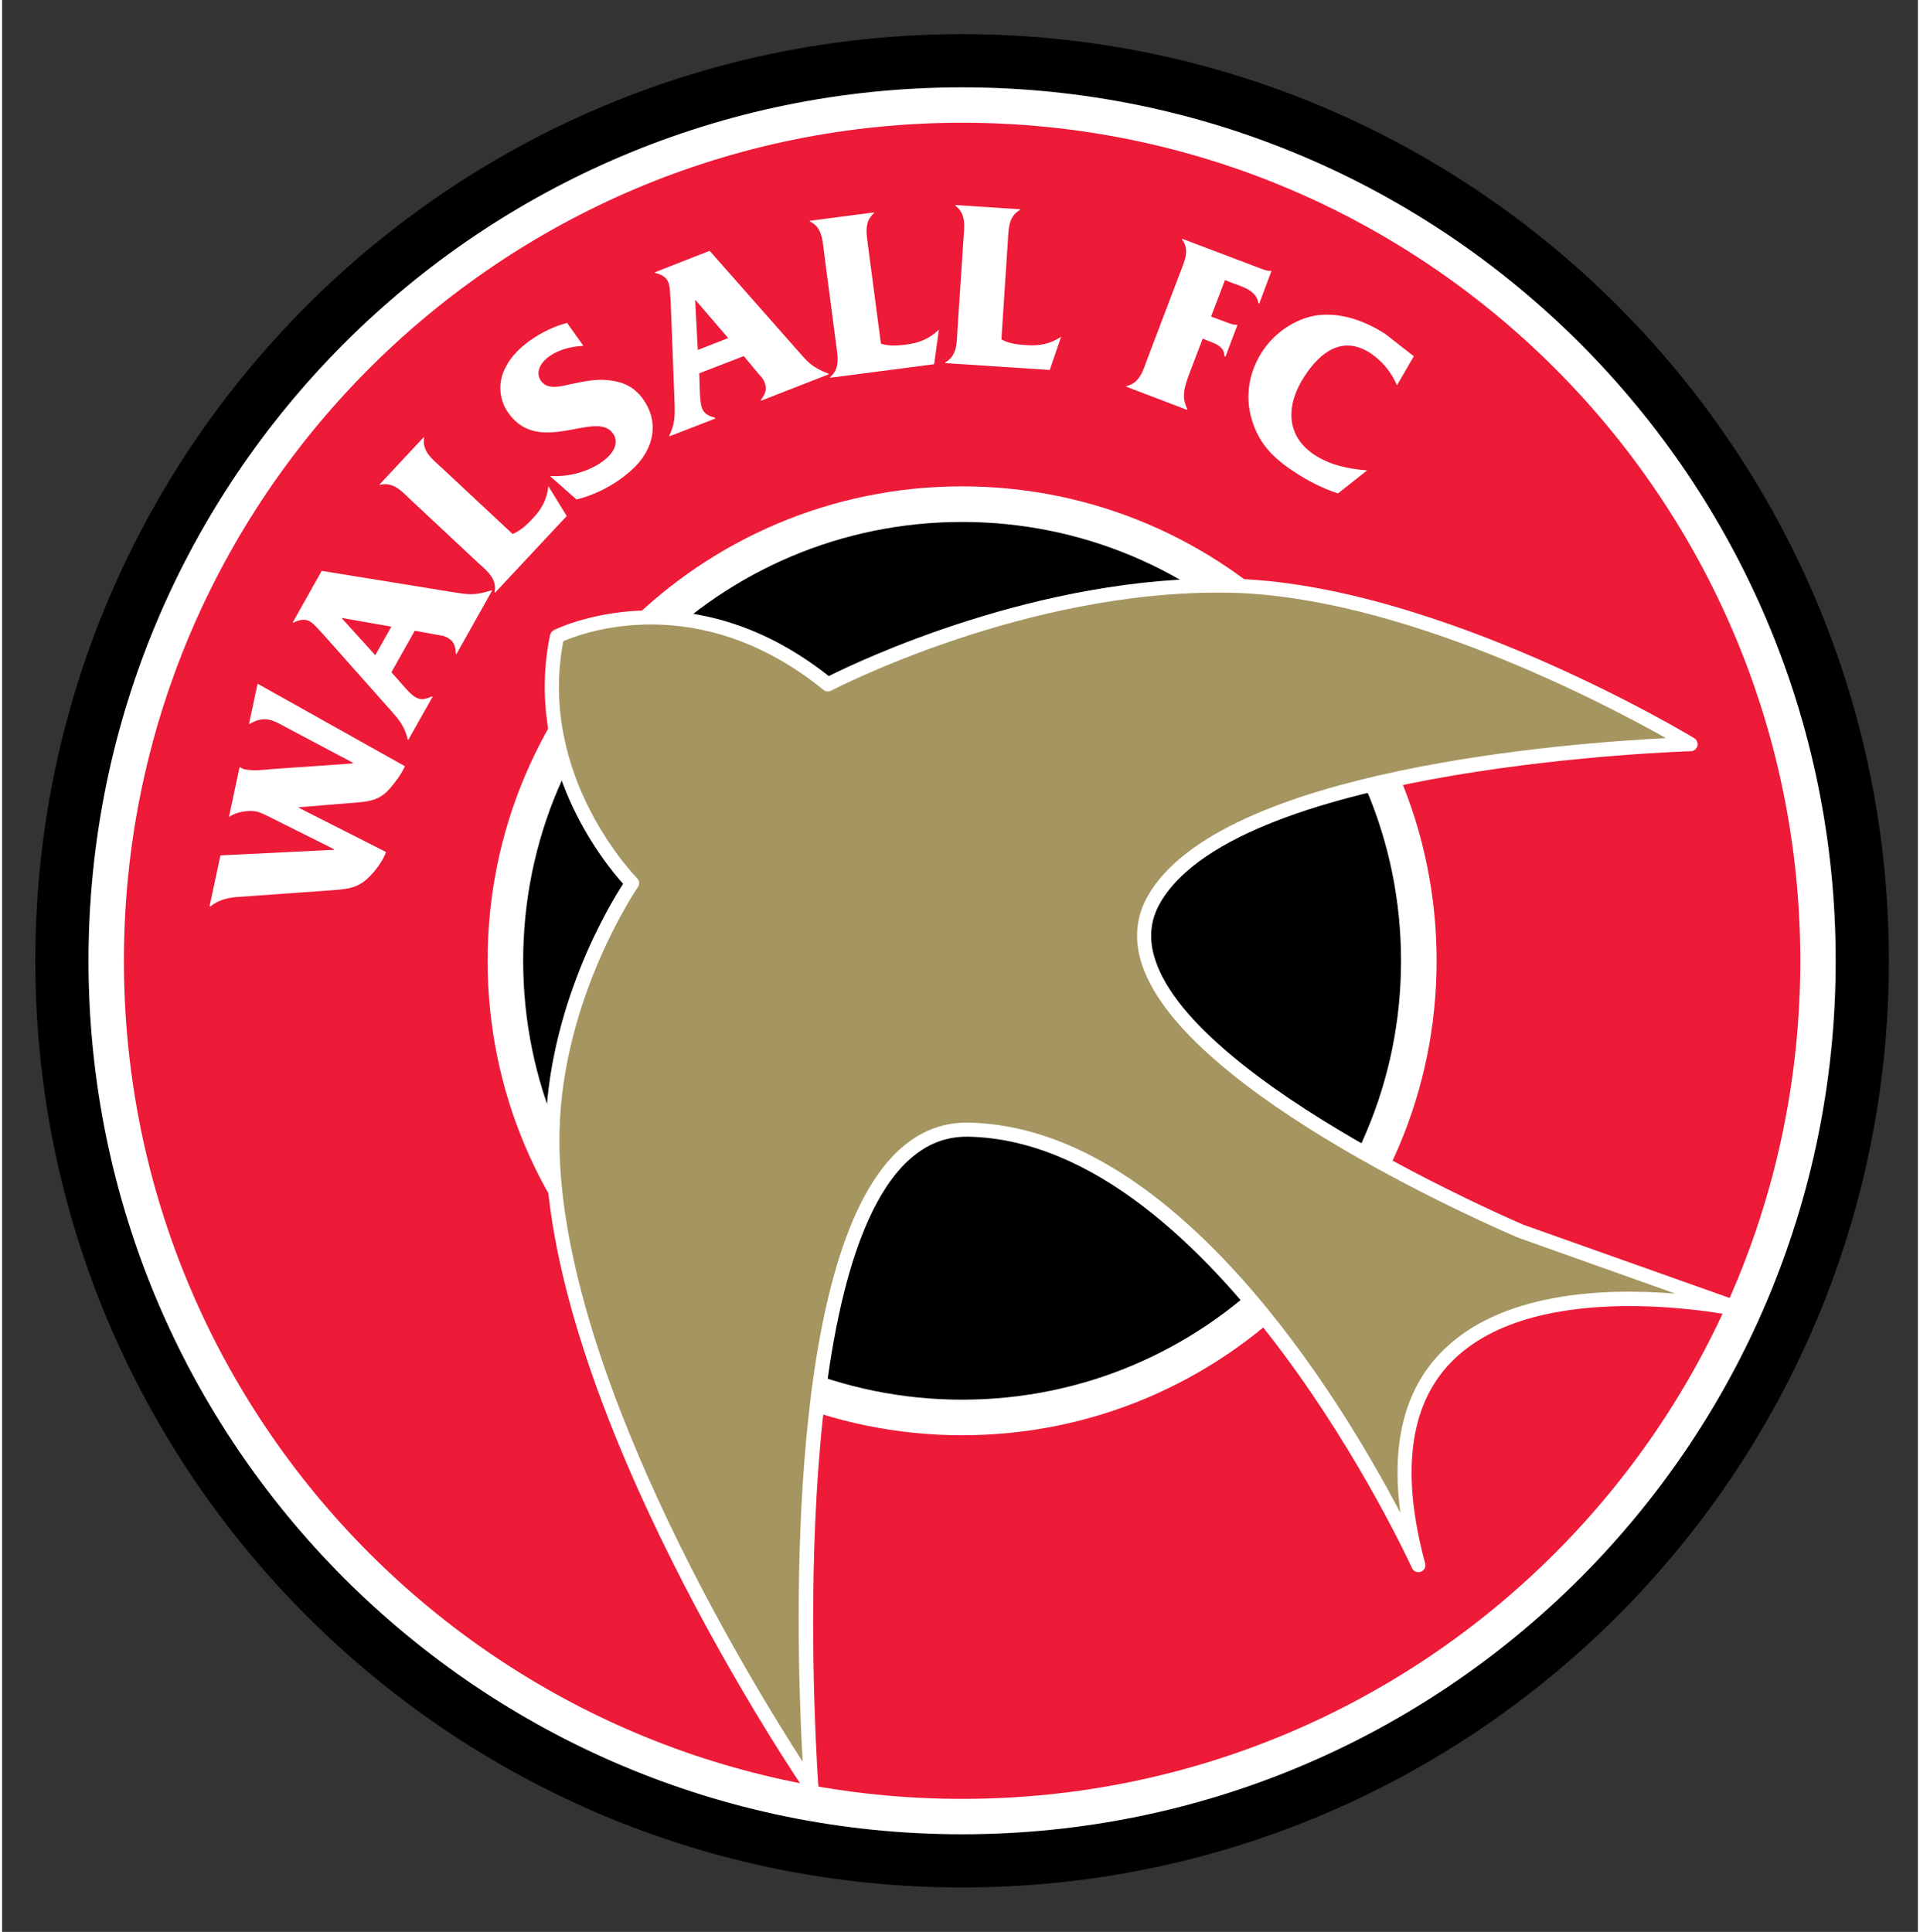 <svg xmlns:svg="http://www.w3.org/2000/svg" xmlns="http://www.w3.org/2000/svg" xmlns:xlink="http://www.w3.org/1999/xlink" version="1.2" id="Layer_1" x="0px" y="0px" width="315" height="317" viewBox="0 0 585 590" xml:space="preserve"><rect x="0" y="0" width="585" height="590" fill="#333333" stroke="none"/> <path id="path2464" d="M576.143,293.429c0,156.271-126.728,283-283,283c-156.273,0-283-126.729-283-283 c0-156.272,126.727-283,283-283C449.416,10.43,576.143,137.157,576.143,293.429"></path> <path id="path2466" fill="#FFFFFF" d="M559.898,293.429c0,147.33-119.427,266.756-266.756,266.756 c-147.331,0-266.756-119.426-266.756-266.756c0-147.329,119.425-266.755,266.756-266.755 C440.472,26.674,559.898,146.1,559.898,293.429"></path> <path id="path2468" fill="#ED1A38" d="M549.087,293.429c0,141.33-114.614,255.945-255.944,255.945 c-141.33,0-255.946-114.615-255.946-255.945S151.812,37.483,293.143,37.483C434.474,37.483,549.087,152.099,549.087,293.429"></path> <path id="path2470" fill="#FFFFFF" d="M438.039,293.429c0,80.032-64.863,144.896-144.896,144.896 c-80.033,0-144.896-64.863-144.896-144.896s64.863-144.896,144.896-144.896C373.176,148.533,438.039,213.396,438.039,293.429"></path> <path id="path2472" d="M427.172,293.429c0,74.032-59.996,134.029-134.029,134.029c-74.033,0-134.029-59.997-134.029-134.029 s59.996-134.029,134.029-134.029C367.176,159.399,427.172,219.396,427.172,293.429"></path> <path id="path2474" fill="#FFFFFF" d="M532.391,398.139l-67.863-24.111c-0.905-0.396-99.616-42.563-112.351-80.712 c-2.152-6.452-1.642-12.282,1.528-17.715c24.395-41.941,160.574-46.129,161.932-46.186c0.962,0,1.755-0.679,2.038-1.585 c0.226-0.906-0.169-1.868-0.963-2.377c-0.792-0.51-78.447-47.431-141.782-48.733c-58.254-1.146-113.627,25.288-122.495,29.758 c-43.395-34.334-83.588-14.248-83.981-14.023c-0.566,0.283-0.963,0.85-1.132,1.471c-8.081,39.355,16.422,69.446,22.306,75.988 c-4.493,6.951-22.96,37.679-23.721,75.756c-1.641,82.75,78.618,200.308,79.467,201.497c0.51,0.792,1.528,1.131,2.491,0.792 c0.905-0.284,1.471-1.189,1.415-2.15c-0.113-1.529-11.095-150.727,25.696-189.667c5.887-6.17,12.395-9.113,20.037-9 c75.899,1.528,134.877,130.406,135.5,131.708c-0.018-0.018-0.033-0.046-0.049-0.071c0.399,1.029,1.519,1.583,2.595,1.261 c1.133-0.283,1.813-1.473,1.474-2.604c-7.415-27.451-4.869-48.053,7.696-61.184c26.375-27.564,88.354-14.095,88.976-13.98 c1.132,0.226,2.264-0.396,2.547-1.472C534.088,399.668,533.466,398.534,532.391,398.139z"></path> <path id="path2476" fill="#A59560" d="M439.113,413.308c-10.923,11.42-14.979,27.782-12.124,48.754 c-18.314-34.913-68.493-117.942-131.865-119.221c-8.773-0.169-16.641,3.339-23.263,10.358 c-33.449,35.387-29.233,152.599-27.403,184.82c-16.798-26.007-75.616-122.146-74.25-192.234 c0.849-41.148,23.715-74.542,23.941-74.883c0.566-0.849,0.454-1.981-0.282-2.717c-0.281-0.336-30.442-30.842-22.502-72.359 c6.105-2.643,41.47-15.927,79.441,14.853c0.679,0.566,1.642,0.623,2.378,0.227c0.623-0.283,59.542-31.073,121.689-29.885 c51.706,1.036,113.473,33.294,133.193,44.398c-29.521,1.473-135.646,9.38-158.098,47.973c-3.791,6.509-4.414,13.697-1.868,21.281 c13.302,39.96,110.711,81.561,114.842,83.314c0.072,0.037,27.926,9.951,47.966,17.084 C489.493,393.314,457.17,394.412,439.113,413.308z"></path> <path id="path2478" fill="#FFFFFF" d="M117.23,260.206c-0.849,2.434-2.717,5.037-4.472,6.905c-3.678,4.019-6.621,4.358-11.829,4.755 l-28.526,2.038c-3.454,0.226-6.227,0.849-8.831,2.942l-0.226-0.056l3.339-15.565h0.113l34.526-1.698l0.057-0.169l-18.564-9.283 c-1.358-0.679-3.793-1.981-5.264-2.264c-2.151-0.452-6.339,0.17-8.094,1.642l-0.169-0.056l3.227-15.112l0.226,0.056 c0.283,0.227,0.736,0.454,1.133,0.566c2.773,0.566,5.377,0.283,8.15,0l25.017-1.754l0.057-0.227l-20.093-10.641 c-1.641-0.906-3.678-2.095-5.49-2.491c-2.15-0.453-4.188,0.227-5.887,1.302l-0.226-0.057l2.604-12.168l0.226,0.056L123.004,234 c-1.131,2.491-2.83,4.754-4.583,6.792c-2.832,3.227-5.548,3.906-9.565,4.246l-18.509,1.528L117.23,260.206"></path> <path id="path2480" fill="#FFFFFF" d="M103.76,188.72l-0.057,0.056l10.244,11.32l4.924-8.716L103.76,188.72 M118.871,205.303 l3.51,3.962c1.018,1.188,2.603,3,3.961,3.735c1.812,1.019,3.283,0.339,4.869-0.283l0.226,0.114l-7.415,13.13l-0.169-0.113 c-0.85-3.679-2.265-5.603-4.868-8.546l-20.603-23.206c-1.076-1.075-2.999-3.509-4.357-4.302c-1.699-0.962-3.51-0.453-5.095,0.396 l-0.169-0.113l8.83-15.735l39.733,6.452c4.98,0.736,6.623,1.245,12.112-0.509l0.113,0.057l0.057,0.057l-10.867,19.357l-0.169-0.114 c-0.171-2.038-0.396-3.679-2.434-4.811c-1.133-0.623-1.471-0.679-2.717-0.849l-7.415-1.358L118.871,205.303z"></path> <path id="path2482" fill="#FFFFFF" d="M155.888,163.08c2.378-0.962,4.359-2.83,6.169-4.754c2.775-2.943,4.303-5.831,4.756-9.849 l5.603,9.113l-21.849,23.375l-0.169-0.17c0.792-4.188-2.547-6.622-5.377-9.226l-19.979-18.678c-2.832-2.66-5.492-5.887-9.624-4.812 l-0.169-0.113l13.471-14.433l0.169,0.113c-0.792,4.189,2.604,6.679,5.49,9.339L155.888,163.08"></path> <path id="path2484" fill="#FFFFFF" d="M167.264,145.364c5.321,0.396,11.603-1.188,15.905-4.302c2.717-1.867,5.716-5.376,3.34-8.716 c-5.208-7.302-22.414,7.188-31.924-6.227c-2.433-3.396-3.112-7.923-1.753-11.829c1.528-4.358,4.698-7.698,8.376-10.301 c3.34-2.376,7.358-4.358,11.32-5.376l4.98,7.02c-3.678,0.169-7.471,1.075-10.47,3.226c-2.321,1.642-4.472,4.698-2.435,7.528 c2.038,2.831,6.284,1.528,9.17,0.906c3.793-0.792,7.302-1.585,11.208-1.189c4.64,0.453,8.092,2.038,10.809,5.887 c2.775,3.906,3.624,8.49,2.152,13.131c-1.699,5.037-5.151,8.32-9.396,11.376c-3.962,2.773-8.434,4.868-13.132,6.056L167.264,145.364 "></path> <path id="path2486" fill="#FFFFFF" d="M211.752,91.65h-0.113l0.792,15.225l9.283-3.623L211.752,91.65 M212.884,114.007l0.169,5.321 c0.057,1.528,0.169,3.962,0.679,5.377c0.792,1.925,2.378,2.377,3.962,2.886l0.113,0.227l-14.037,5.434l-0.056-0.169 c1.642-3.396,1.755-5.773,1.642-9.735l-1.189-30.96c-0.169-1.528-0.113-4.641-0.679-6.056c-0.679-1.867-2.435-2.604-4.132-3 l-0.056-0.17l16.754-6.566l26.658,30.225c3.339,3.736,4.302,5.207,9.622,7.302l0.056,0.113l0.058,0.057l-20.716,8.094l-0.057-0.227 c1.188-1.641,2.038-3.056,1.188-5.263c-0.452-1.189-0.736-1.472-1.584-2.377l-4.811-5.773L212.884,114.007z"></path> <path id="path2488" fill="#FFFFFF" d="M268.352,104.952c2.434,0.792,5.151,0.622,7.812,0.282c3.962-0.566,7.018-1.754,9.904-4.584 l-1.471,10.584l-31.752,4.131v-0.226c3.283-2.717,2.207-6.735,1.755-10.528l-3.567-27.167c-0.508-3.793-0.508-8.037-4.357-9.792 l-0.057-0.227l19.584-2.547l0.056,0.227c-3.283,2.717-2.207,6.792-1.755,10.641L268.352,104.952"></path> <path id="path2490" fill="#FFFFFF" d="M305.143,103.65c2.264,1.302,4.98,1.584,7.642,1.754c4.019,0.283,7.188-0.34,10.584-2.547 l-3.453,10.131l-31.923-2.094v-0.227c3.736-2.038,3.511-6.169,3.736-10.018l1.811-27.338c0.227-3.792,1.02-7.924-2.433-10.472 v-0.226l19.752,1.302l-0.057,0.226c-3.733,2.038-3.452,6.283-3.733,10.132L305.143,103.65"></path> <path id="path2492" fill="#FFFFFF" d="M362.591,113.951c-1.472,4.019-2.604,7.131-0.679,10.98l-0.113,0.226l-18.565-7.075 l0.058-0.169c4.188-0.906,5.15-4.924,6.509-8.547l9.735-25.64c1.357-3.565,3.339-7.301,0.734-10.641l0.059-0.17l24.054,9.113 c1.021,0.395,2.15,0.792,3.057,0.678l0.169,0.057l-3.735,9.961l-0.227-0.057c-0.623-3.962-4.697-5.037-8.094-6.283l-2.149-0.849 l-4.245,11.15l5.037,1.868c1.02,0.397,1.925,0.679,2.659,0.623l0.34,0.114l-3.622,9.622l-0.34-0.113 c0.057-2.944-2.772-3.906-5.264-4.813l-1.358-0.566L362.591,113.951"></path> <path id="path2494" fill="#FFFFFF" d="M425.927,117.687c-1.699-4.019-4.529-7.471-8.207-9.905 c-8.491-5.434-15.282-0.227-20.093,7.245c-5.546,8.49-5.887,18.056,3.283,23.998c4.811,3.114,10.356,4.189,15.902,4.642 l-8.886,7.019c-4.754-1.529-9.112-3.792-13.243-6.509c-6.284-4.075-10.869-8.547-13.076-16.018 c-2.149-7.075-0.904-14.49,3.171-20.772c3.678-5.66,9.962-10.075,16.754-11.094c7.3-0.962,14.715,1.754,20.771,5.66l8.773,6.849 L425.927,117.687"></path> </svg>